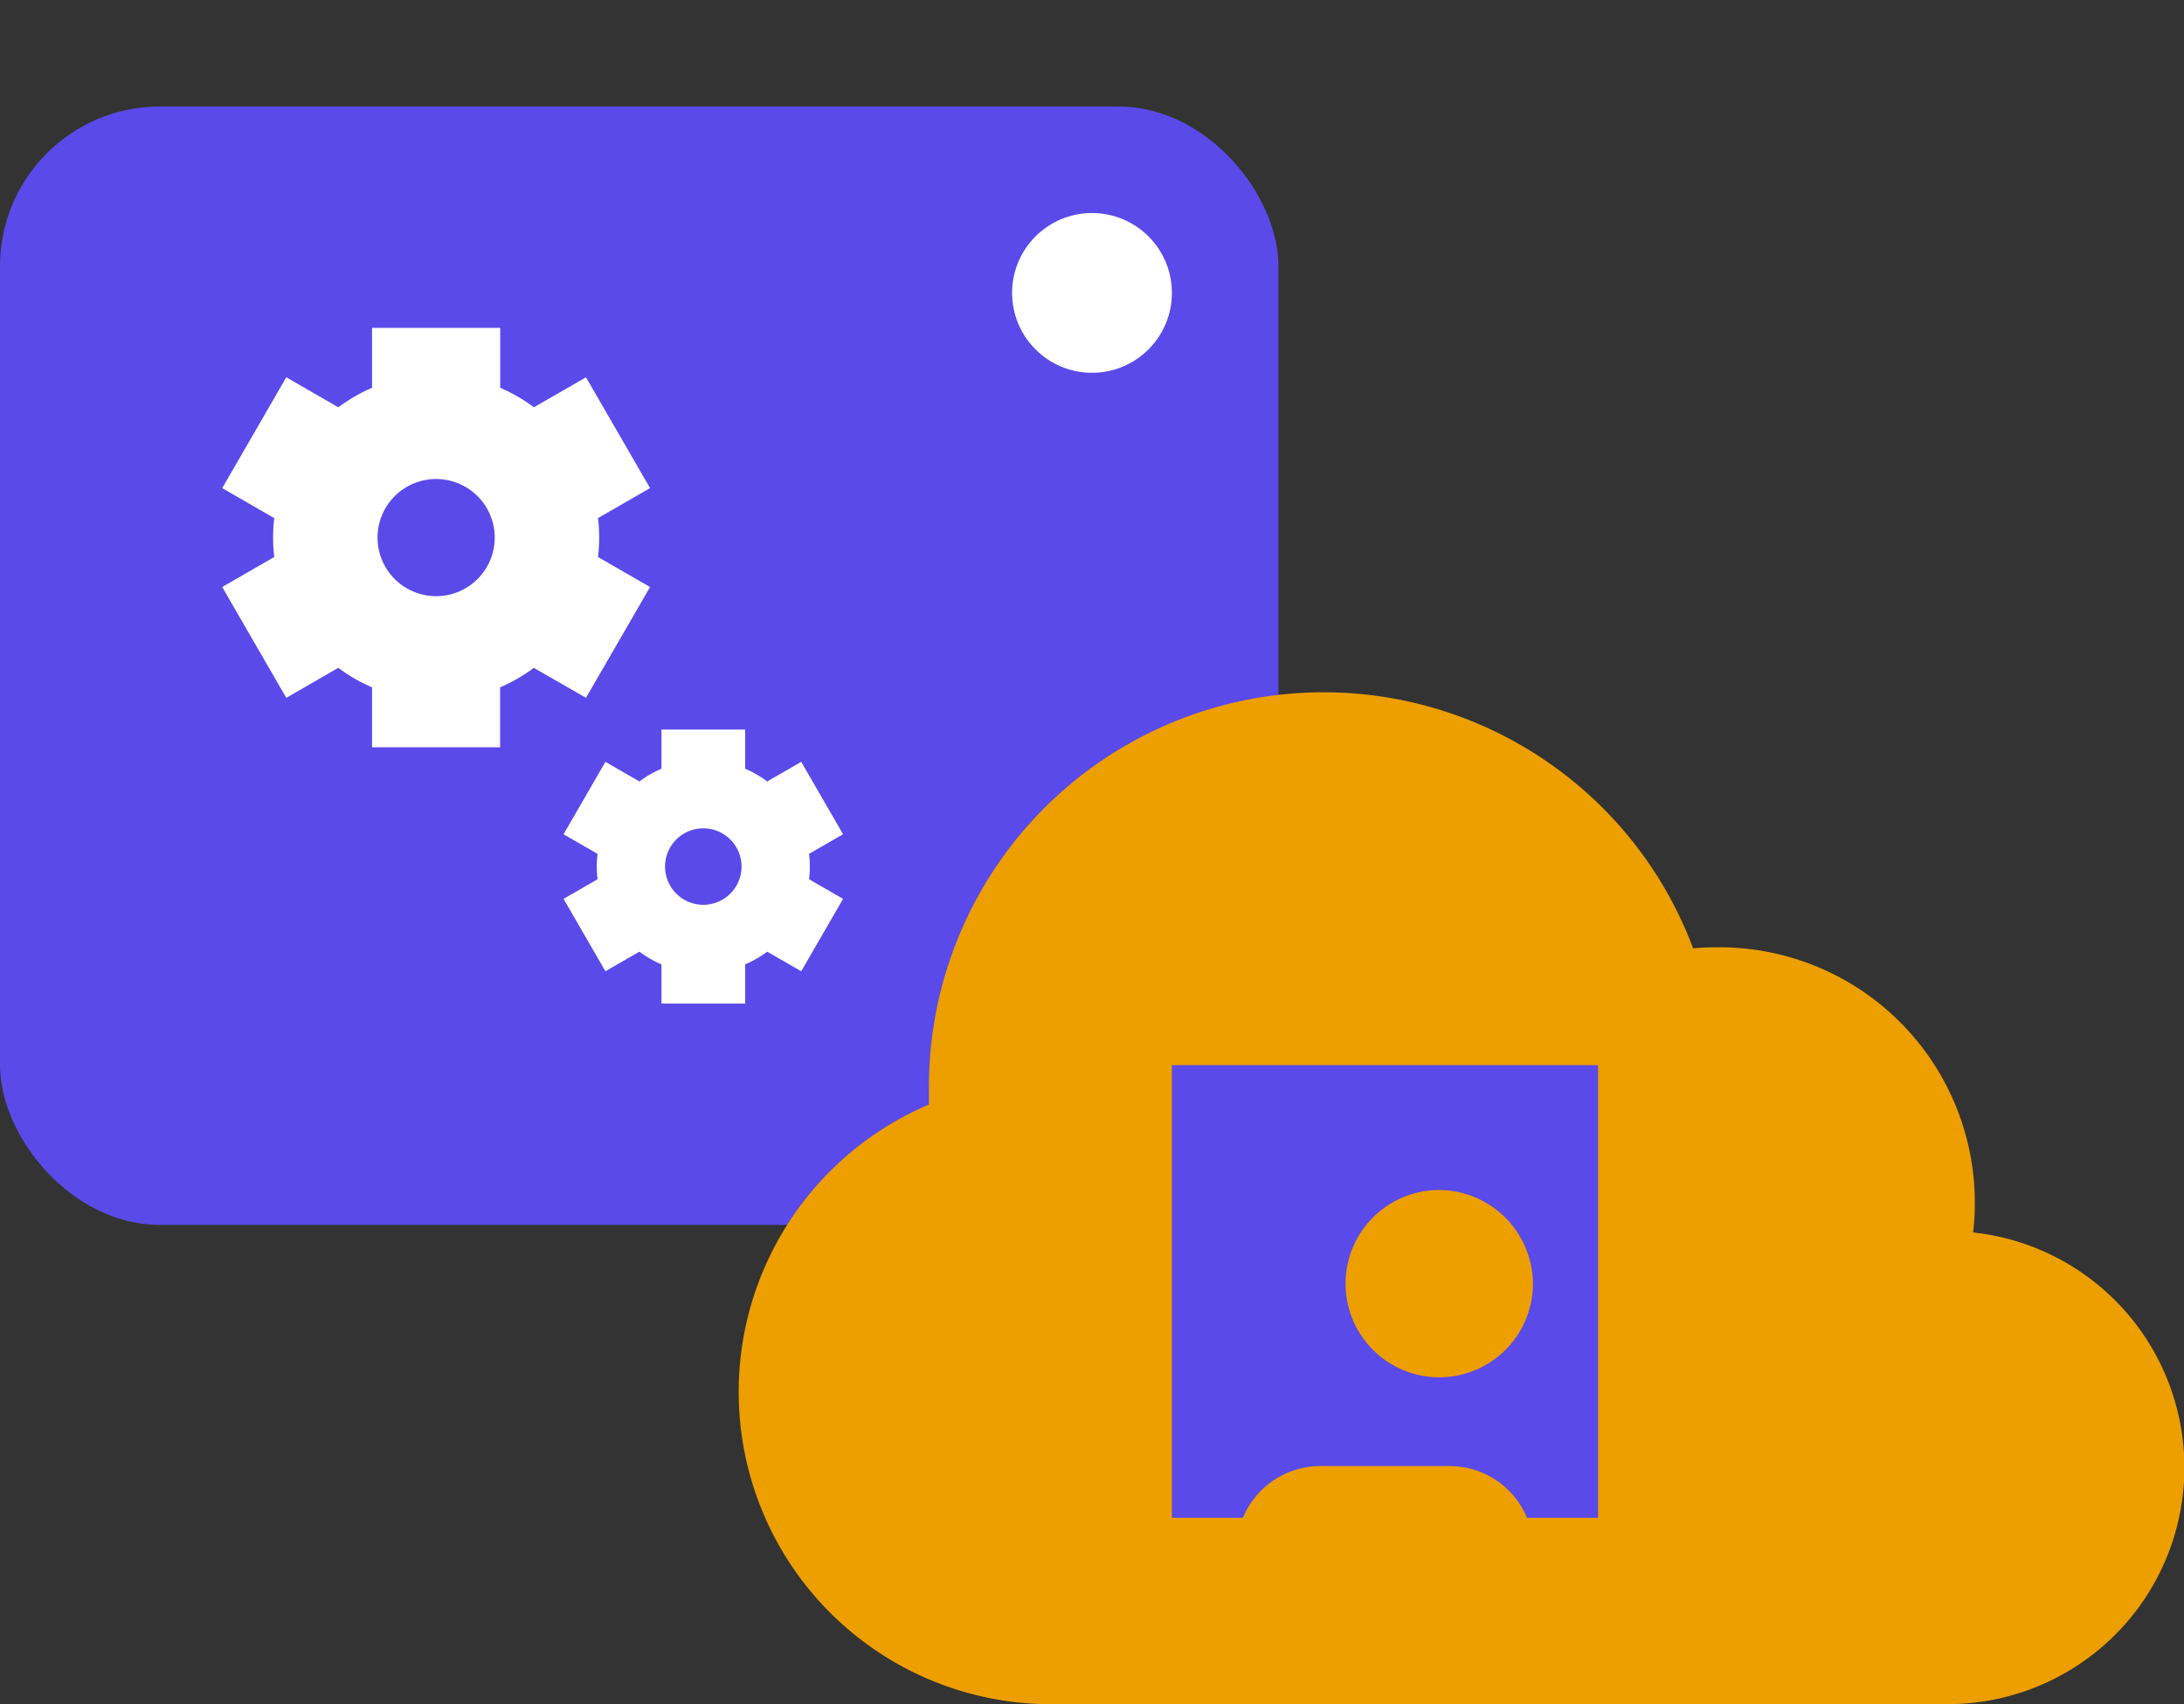 <svg xmlns="http://www.w3.org/2000/svg" xmlns:xlink="http://www.w3.org/1999/xlink" width="82" height="64" viewBox="0 0 82 64"><rect x="0" y="0" width="82" height="64" fill="#333333" stroke="none"/><defs><clipPath id="b"><rect width="82" height="64"/></clipPath></defs><g id="a" clip-path="url(#b)"><rect width="48" height="42" rx="6" transform="translate(0 4)" fill="#5a4ae9"/><path d="M23.163,38.425H11.725A11.726,11.726,0,0,1,7.141,15.906v-.666a14.818,14.818,0,0,1,28.693-5.2q.441-.041.892-.041h.092a9.593,9.593,0,0,1,9.593,9.593,9.69,9.69,0,0,1-.064,1.117,8.882,8.882,0,0,1-.963,17.713Z" transform="translate(27.736 25.575)" fill="#ed9f00"/><g transform="translate(-9.379 -21.585)"><path d="M10.438,15.752H5.626V13.5a6.122,6.122,0,0,1-1.266-.732L2.406,13.895,0,9.733,1.954,8.606a6.194,6.194,0,0,1,0-1.461L0,6.019,2.406,1.857,4.36,2.984a6.122,6.122,0,0,1,1.266-.732V0h4.812V2.252a6.124,6.124,0,0,1,1.266.732l1.954-1.127,2.406,4.162L14.11,7.145a6.19,6.19,0,0,1,0,1.461l1.954,1.127-2.406,4.162L11.7,12.768a6.124,6.124,0,0,1-1.266.732v2.252ZM8.032,5.677a2.2,2.2,0,1,0,2.2,2.2A2.2,2.2,0,0,0,8.032,5.677Z" transform="translate(17.722 33.897)" fill="#fff"/><path d="M6.819,10.291H3.676V8.819a4,4,0,0,1-.827-.478l-1.277.736L0,6.359l1.276-.736a4.047,4.047,0,0,1,0-.954L0,3.932,1.572,1.213l1.277.736a4,4,0,0,1,.827-.478V0H6.819V1.471a4,4,0,0,1,.827.478l1.277-.736,1.572,2.719-1.277.736a4.044,4.044,0,0,1,0,.954l1.277.736L8.923,9.077,7.646,8.341a4,4,0,0,1-.827.478v1.471ZM5.247,3.709A1.436,1.436,0,1,0,6.683,5.145,1.437,1.437,0,0,0,5.247,3.709Z" transform="translate(30.538 48.983)" fill="#fff"/></g><path d="M2.667,17H0V0H16V17H13.333a3.149,3.149,0,0,0-2.914-1.943H5.581A3.149,3.149,0,0,0,2.667,17ZM10,4.69a3.517,3.517,0,1,0,3.555,3.517A3.541,3.541,0,0,0,10,4.69Z" transform="translate(44 40)" fill="#5a4ae9"/><circle cx="3" cy="3" r="3" transform="translate(38 8)" fill="#fff"/></g></svg>